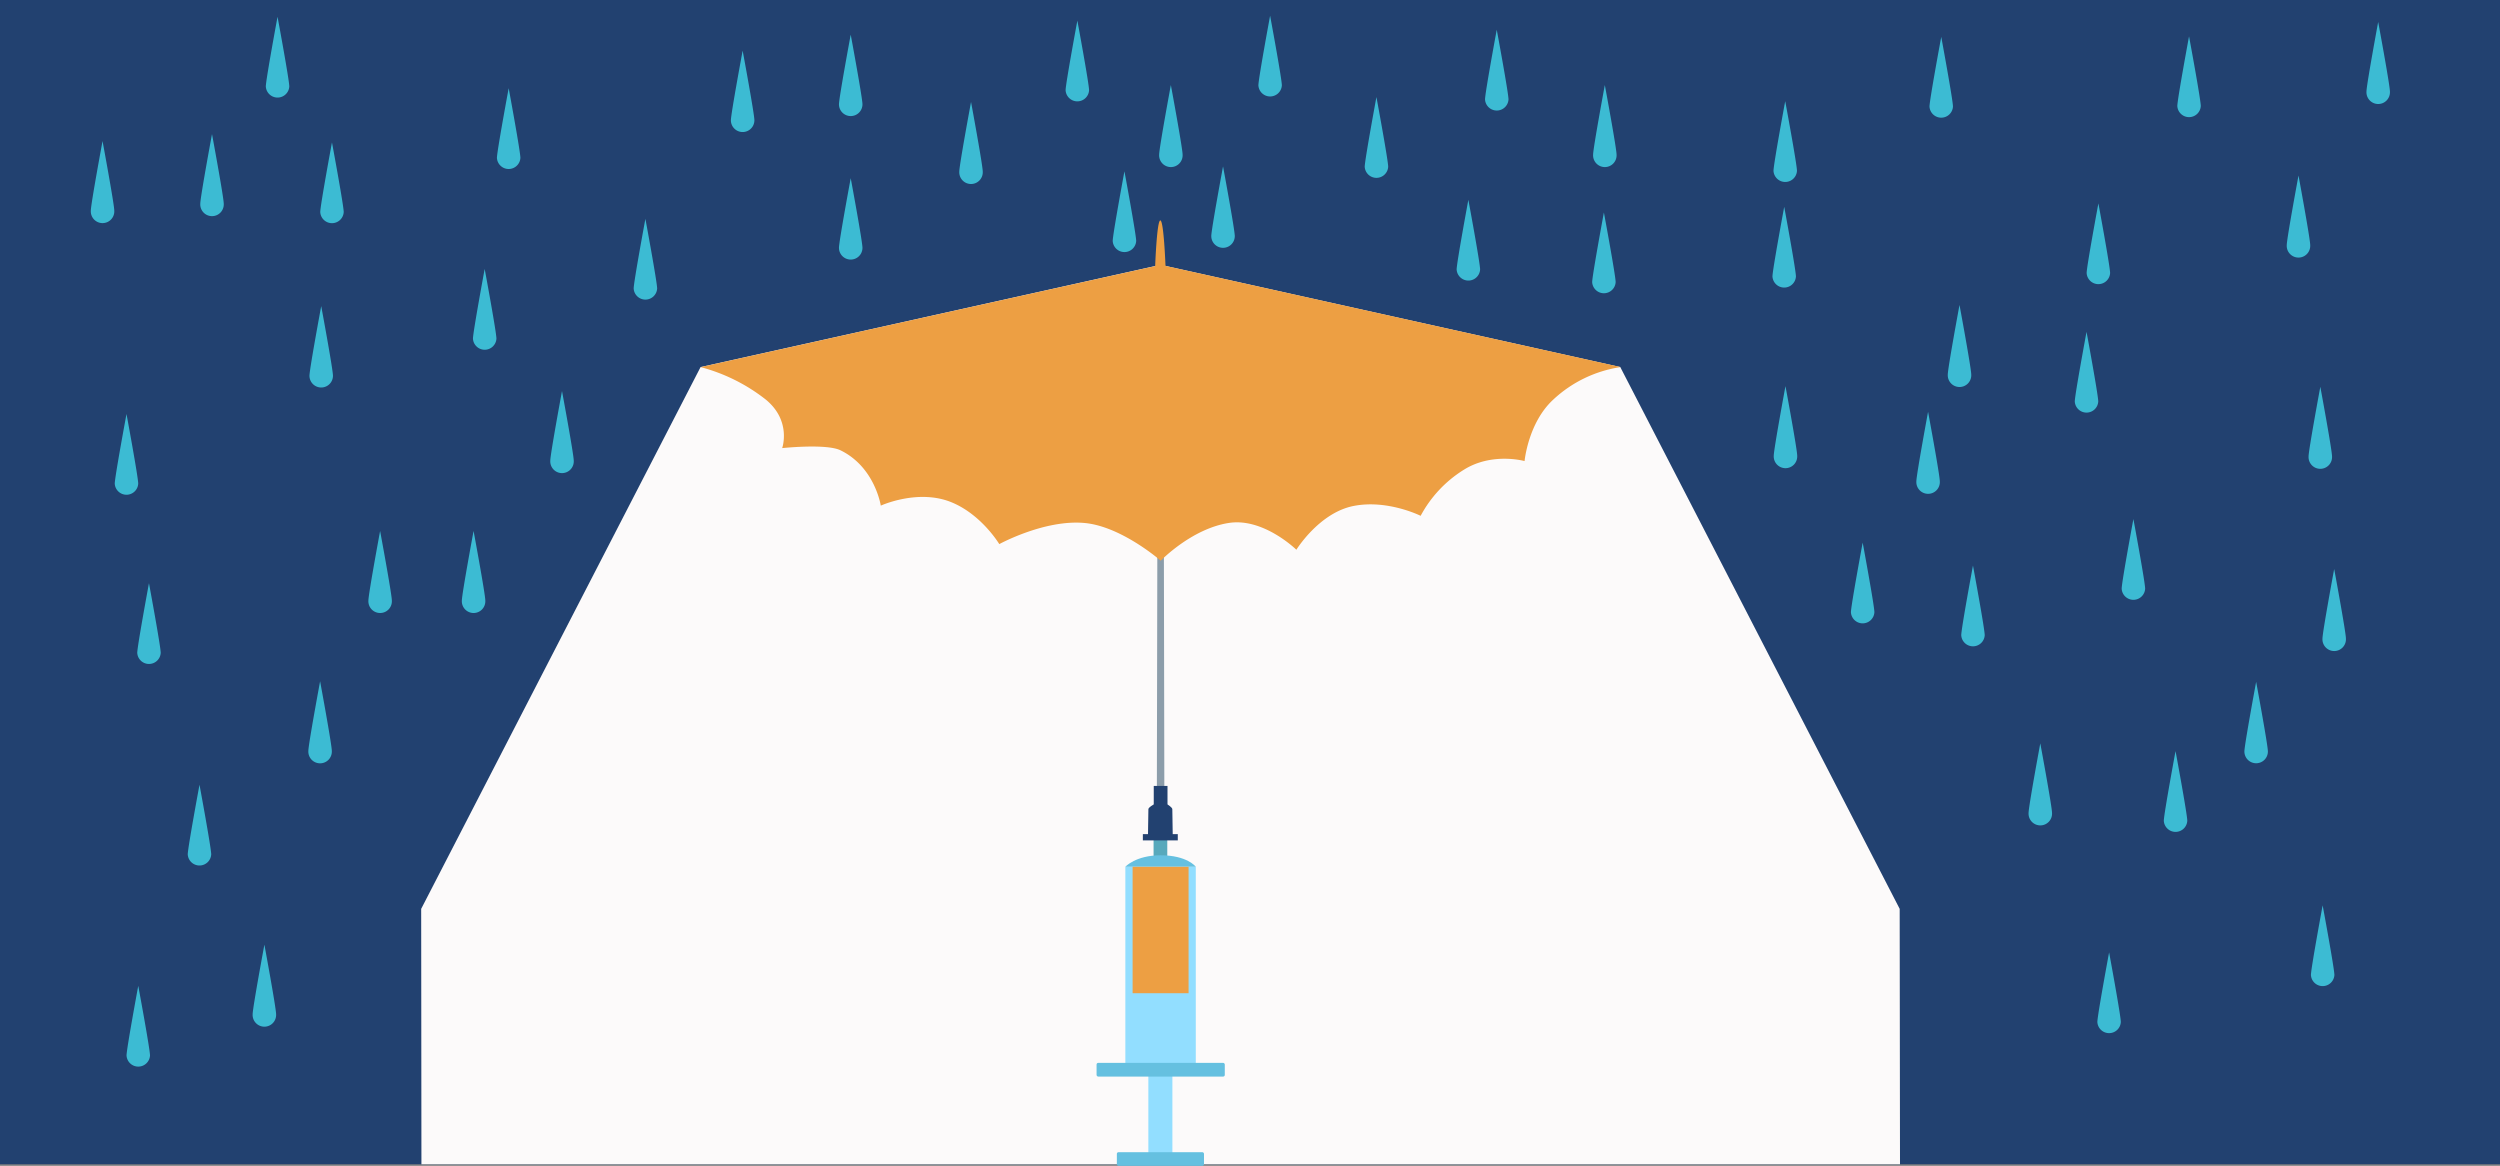 <?xml version="1.0"?>
<svg xmlns="http://www.w3.org/2000/svg" viewBox="0 0 700 326.45" width="700" height="326.45" x="0" y="0"><rect x="0" y="0" width="700" height="326.45" fill="#808080" stroke="none"/><defs><style>.cls-1{fill:#224170;}.cls-2{fill:#fcfafa;}.cls-3{fill:#8c9daa;}.cls-4{fill:#57a9bc;}.cls-5{fill:#92deff;}.cls-6{fill:#65c0e0;}.cls-7{fill:#ed9f43;}.cls-8{fill:#3cbbd3;}</style></defs><title>2_image_1</title><g id="Layer_2" data-name="Layer 2"><g id="Layer_1-2" data-name="Layer 1"><rect class="cls-1" width="700" height="326"/><polygon class="cls-2" points="531.91 254.48 532 326 118 326 117.93 254.48 196.16 102.78 324.9 74.16 324.94 74.16 453.68 102.78 531.91 254.48"/><polygon class="cls-3" points="324.08 139.63 324.97 135.91 325.86 139.63 326.02 222.17 323.92 222.17 324.08 139.63"/><rect class="cls-4" x="323" y="226.56" width="3.84" height="13.96"/><path class="cls-1" d="M320,233.56h1.44s.11-5.35.11-7c0-.5,1.5-1.33,1.5-1.33v-5.16h3.85v5.16s1.35.86,1.35,1.33c0,1.53.11,7,.11,7h1.42v1.76H320Z"/><rect class="cls-5" x="315.1" y="242.69" width="19.72" height="56.83"/><path class="cls-6" d="M315.1,242.69h19.73s-2.43-3.22-9.87-3.21C318,239.48,315.1,242.69,315.1,242.69Z"/><rect class="cls-5" x="321.54" y="298.4" width="6.73" height="27.6"/><rect class="cls-6" x="307.04" y="297.6" width="35.9" height="3.84" rx="0.46" ry="0.46"/><rect class="cls-6" x="312.72" y="322.61" width="24.4" height="3.84" rx="0.46" ry="0.46"/><rect class="cls-7" x="317.13" y="242.71" width="15.67" height="35.39"/><path class="cls-7" d="M325,157s-11-9.65-21.4-10.57c-11.17-1-23.8,5.92-23.8,5.92s-4.85-8.12-13.18-11.63c-9.43-4-20,.86-20,.86s-1.62-10.79-11.29-15.5c-4.12-2-17.38-.5-16.32-.61,0,0,2.67-7.58-4.53-13.54a50.07,50.07,0,0,0-18.32-9.14L325,74.15l128.81,28.63a35.2,35.2,0,0,0-18.93,9.14c-7,6.46-8,17.18-8,17.18s-9.09-2.54-17,2.43a34.13,34.13,0,0,0-12.1,12.9s-9.37-4.69-18.92-2.73-15.88,12.23-15.88,12.23-9.18-9-18.86-7.51C333.69,148,325,157,325,157Z"/><path class="cls-7" d="M326.35,74.64s0,1-1.46,1a1.62,1.62,0,0,1-1.45-1s.47-12.92,1.45-12.92S326.35,74.64,326.35,74.64Z"/><path class="cls-8" d="M81,24.21a3.29,3.29,0,0,1-6.57,0c0-1.82,3.28-19.51,3.28-19.51S81,22.39,81,24.21Z"/><path class="cls-8" d="M145.71,44.21a3.29,3.29,0,0,1-6.57,0c0-1.82,3.29-19.51,3.29-19.51S145.71,42.39,145.71,44.21Z"/><path class="cls-8" d="M62.65,57.05a3.29,3.29,0,1,1-6.57,0c0-1.81,3.28-19.5,3.28-19.5S62.65,55.24,62.65,57.05Z"/><path class="cls-8" d="M139,94.82a3.29,3.29,0,0,1-6.57,0c0-1.82,3.28-19.51,3.28-19.51S139,93,139,94.82Z"/><path class="cls-8" d="M45,182.8a3.29,3.29,0,0,1-6.57,0c0-1.82,3.28-19.5,3.28-19.5S45,181,45,182.8Z"/><path class="cls-8" d="M160.65,129a3.29,3.29,0,1,1-6.57,0c0-1.81,3.28-19.5,3.28-19.5S160.65,127.18,160.65,129Z"/><path class="cls-8" d="M93.23,105.21a3.29,3.29,0,0,1-6.58,0c0-1.82,3.29-19.5,3.29-19.5S93.23,103.39,93.23,105.21Z"/><path class="cls-8" d="M184,80.78a3.29,3.29,0,0,1-6.57,0c0-1.82,3.28-19.5,3.28-19.5S184,79,184,80.78Z"/><path class="cls-8" d="M241.49,29.21a3.29,3.29,0,0,1-6.58,0c0-1.82,3.29-19.51,3.29-19.51S241.49,27.39,241.49,29.21Z"/><path class="cls-8" d="M211.23,33.68a3.29,3.29,0,1,1-6.58,0c0-1.81,3.29-19.5,3.29-19.5S211.23,31.87,211.23,33.68Z"/><path class="cls-8" d="M109.72,168.17a3.29,3.29,0,1,1-6.57,0c0-1.81,3.28-19.5,3.28-19.5S109.72,166.36,109.72,168.17Z"/><path class="cls-8" d="M241.49,69.39a3.29,3.29,0,0,1-6.58,0c0-1.82,3.29-19.5,3.29-19.5S241.49,67.57,241.49,69.39Z"/><path class="cls-8" d="M92.91,210.26a3.29,3.29,0,1,1-6.57,0c0-1.81,3.29-19.5,3.29-19.5S92.91,208.45,92.91,210.26Z"/><path class="cls-8" d="M32,59a3.29,3.29,0,1,1-6.57,0c0-1.81,3.28-19.5,3.28-19.5S32,57.21,32,59Z"/><path class="cls-8" d="M77.31,284a3.29,3.29,0,1,1-6.57,0c0-1.81,3.29-19.5,3.29-19.5S77.31,282.2,77.31,284Z"/><path class="cls-8" d="M135.89,168.17a3.29,3.29,0,1,1-6.57,0c0-1.81,3.28-19.5,3.28-19.5S135.89,166.36,135.89,168.17Z"/><path class="cls-8" d="M42,295.54a3.29,3.29,0,0,1-6.57,0c0-1.82,3.28-19.5,3.28-19.5S42,293.72,42,295.54Z"/><path class="cls-8" d="M59.14,239.23a3.29,3.29,0,0,1-6.57,0c0-1.82,3.29-19.5,3.29-19.5S59.14,237.41,59.14,239.23Z"/><path class="cls-8" d="M612.44,229.82a3.29,3.29,0,0,1-6.57,0c0-1.82,3.28-19.51,3.28-19.51S612.44,228,612.44,229.82Z"/><path class="cls-8" d="M304.94,25.27a3.29,3.29,0,0,1-6.57,0c0-1.82,3.29-19.5,3.29-19.5S304.94,23.45,304.94,25.27Z"/><path class="cls-8" d="M275.17,48.05a3.29,3.29,0,1,1-6.57,0c0-1.81,3.29-19.5,3.29-19.5S275.17,46.24,275.17,48.05Z"/><path class="cls-8" d="M318.13,67.47a3.29,3.29,0,0,1-6.57,0c0-1.82,3.28-19.5,3.28-19.5S318.13,65.65,318.13,67.47Z"/><path class="cls-8" d="M96.24,59.38a3.29,3.29,0,0,1-6.57,0c0-1.82,3.28-19.5,3.28-19.5S96.24,57.56,96.24,59.38Z"/><path class="cls-8" d="M540.26,29.84a3.29,3.29,0,0,0,6.57,0c0-1.82-3.28-19.51-3.28-19.51S540.26,28,540.26,29.84Z"/><path class="cls-8" d="M496.58,47.84a3.29,3.29,0,0,0,6.57,0c0-1.82-3.29-19.51-3.29-19.51S496.58,46,496.58,47.84Z"/><path class="cls-8" d="M609.65,29.69a3.29,3.29,0,0,0,6.57,0c0-1.82-3.29-19.51-3.29-19.51S609.65,27.87,609.65,29.69Z"/><path class="cls-8" d="M584.26,76.45a3.29,3.29,0,0,0,6.57,0c0-1.82-3.28-19.5-3.28-19.5S584.26,74.63,584.26,76.45Z"/><path class="cls-8" d="M518.26,171.43a3.29,3.29,0,0,0,6.57,0c0-1.82-3.28-19.5-3.28-19.5S518.26,169.61,518.26,171.43Z"/><path class="cls-8" d="M496.65,127.62a3.29,3.29,0,1,0,6.57,0c0-1.81-3.29-19.5-3.29-19.5S496.65,125.81,496.65,127.62Z"/><path class="cls-8" d="M594.07,164.84a3.29,3.29,0,0,0,6.57,0c0-1.82-3.29-19.5-3.29-19.5S594.07,163,594.07,164.84Z"/><path class="cls-8" d="M496.29,77.41a3.29,3.29,0,0,0,6.57,0c0-1.82-3.28-19.5-3.28-19.5S496.29,75.59,496.29,77.41Z"/><path class="cls-8" d="M415.81,27.84a3.29,3.29,0,0,0,6.57,0c0-1.82-3.29-19.51-3.29-19.51S415.81,26,415.81,27.84Z"/><path class="cls-8" d="M446.07,43.31a3.29,3.29,0,1,0,6.57,0c0-1.81-3.29-19.5-3.29-19.5S446.07,41.5,446.07,43.31Z"/><path class="cls-8" d="M536.58,134.8a3.29,3.29,0,1,0,6.57,0c0-1.81-3.29-19.5-3.29-19.5S536.58,133,536.58,134.8Z"/><path class="cls-8" d="M445.81,79a3.29,3.29,0,0,0,6.57,0c0-1.82-3.29-19.5-3.29-19.5S445.81,77.2,445.81,79Z"/><path class="cls-8" d="M545.38,104.89a3.29,3.29,0,1,0,6.57,0c0-1.81-3.29-19.5-3.29-19.5S545.38,103.08,545.38,104.89Z"/><path class="cls-8" d="M640.29,68.65a3.29,3.29,0,1,0,6.57,0c0-1.81-3.28-19.5-3.28-19.5S640.29,66.84,640.29,68.65Z"/><path class="cls-8" d="M568,227.64a3.29,3.29,0,1,0,6.57,0c0-1.81-3.29-19.5-3.29-19.5S568,225.83,568,227.64Z"/><path class="cls-8" d="M646.4,127.8a3.29,3.29,0,1,0,6.57,0c0-1.81-3.28-19.5-3.28-19.5S646.4,126,646.4,127.8Z"/><path class="cls-8" d="M587.26,286.17a3.29,3.29,0,0,0,6.57,0c0-1.82-3.28-19.5-3.28-19.5S587.26,284.35,587.26,286.17Z"/><path class="cls-8" d="M549.15,177.86a3.29,3.29,0,0,0,6.57,0c0-1.82-3.29-19.5-3.29-19.5S549.15,176,549.15,177.86Z"/><path class="cls-8" d="M407.86,75.45a3.29,3.29,0,0,0,6.57,0c0-1.82-3.29-19.5-3.29-19.5S407.86,73.63,407.86,75.45Z"/><path class="cls-8" d="M352.35,23.9a3.29,3.29,0,0,0,6.57,0c0-1.82-3.29-19.5-3.29-19.5S352.35,22.08,352.35,23.9Z"/><path class="cls-8" d="M382.12,46.69a3.29,3.29,0,0,0,6.57,0c0-1.82-3.29-19.51-3.29-19.51S382.12,44.87,382.12,46.69Z"/><path class="cls-8" d="M339.16,66.1a3.29,3.29,0,0,0,6.58,0c0-1.82-3.29-19.5-3.29-19.5S339.16,64.28,339.16,66.1Z"/><path class="cls-8" d="M647.06,273a3.29,3.29,0,0,0,6.57,0c0-1.81-3.29-19.5-3.29-19.5S647.06,271.2,647.06,273Z"/><path class="cls-8" d="M662.61,25.65a3.29,3.29,0,1,0,6.57,0c0-1.81-3.29-19.5-3.29-19.5S662.61,23.84,662.61,25.65Z"/><path class="cls-8" d="M650.29,178.82a3.29,3.29,0,1,0,6.57,0c0-1.81-3.29-19.5-3.29-19.5S650.29,177,650.29,178.82Z"/><path class="cls-8" d="M628.43,210.42a3.29,3.29,0,0,0,6.58,0c0-1.82-3.29-19.5-3.29-19.5S628.43,208.6,628.43,210.42Z"/><path class="cls-8" d="M324.56,43.31a3.29,3.29,0,1,0,6.57,0c0-1.81-3.29-19.5-3.29-19.5S324.56,41.5,324.56,43.31Z"/><path class="cls-8" d="M580.94,112.42a3.29,3.29,0,0,0,6.57,0c0-1.82-3.28-19.5-3.28-19.5S580.94,110.6,580.94,112.42Z"/><path class="cls-8" d="M32.13,135.42a3.29,3.29,0,0,0,6.57,0c0-1.82-3.28-19.5-3.28-19.5S32.13,133.6,32.13,135.42Z"/></g></g></svg>
